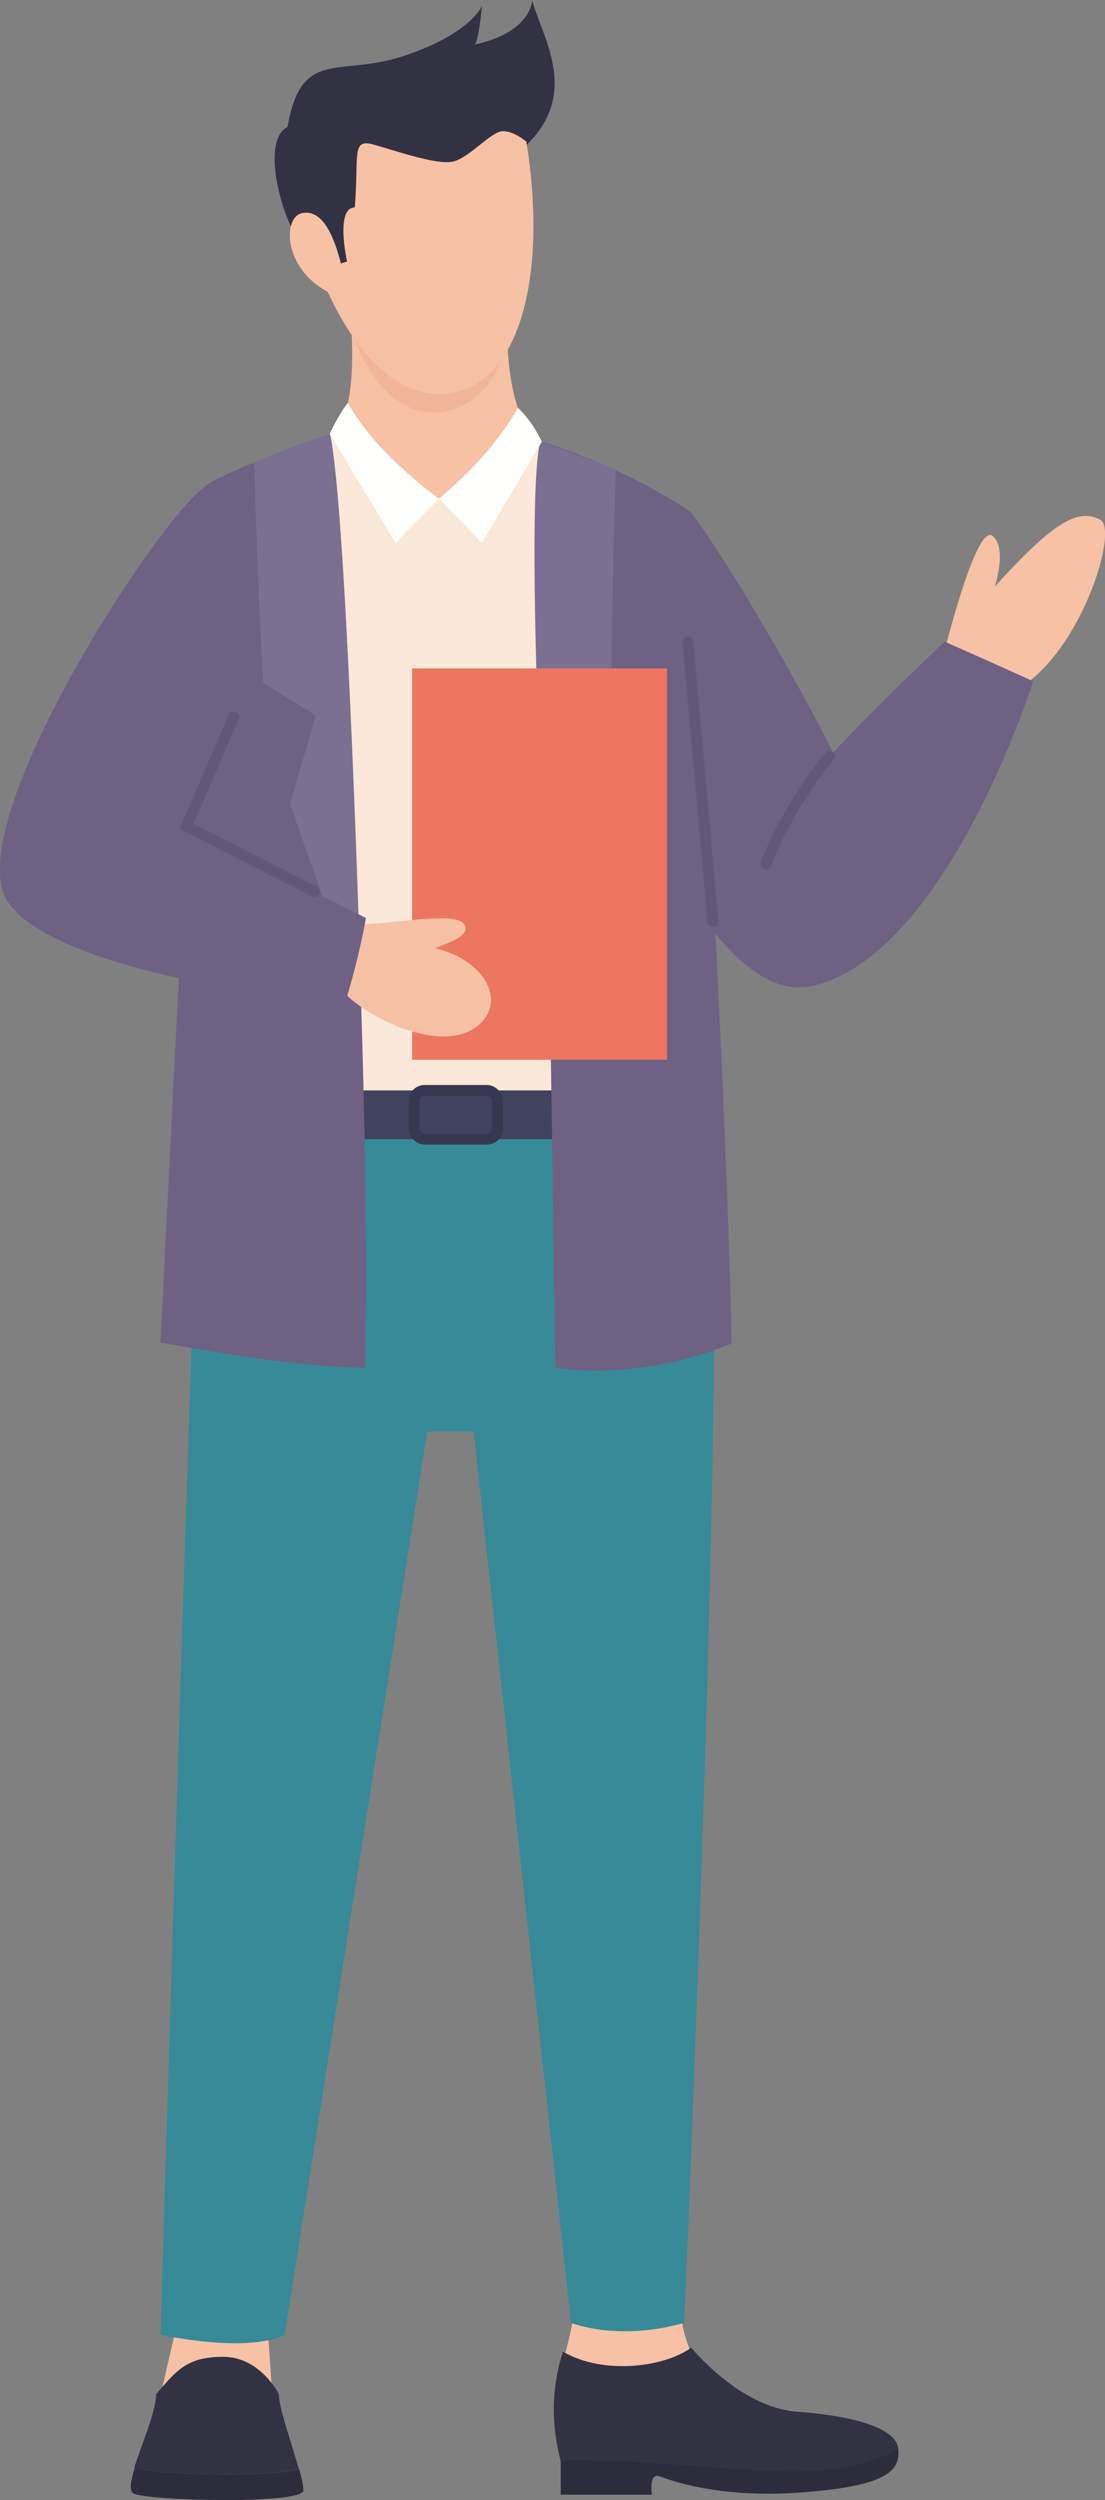 <?xml version="1.0" encoding="UTF-8"?><svg id="_レイヤー_2" xmlns="http://www.w3.org/2000/svg" viewBox="0 0 39.71 89.76"><rect x="0" y="0" width="39.71" height="89.76" fill="#808080" stroke="none"/><defs><style>.cls-1{fill:#2d2c3a;}.cls-2{fill:#ed7660;}.cls-3{fill:#fffffd;}.cls-4{stroke:#635679;stroke-linecap:round;}.cls-4,.cls-5{fill:none;stroke-miterlimit:10;stroke-width:.39px;}.cls-6{fill:#6e6183;}.cls-7{fill:#f3b599;}.cls-8{fill:#378a98;}.cls-9{fill:#7b7092;}.cls-10{fill:#41425d;}.cls-11{fill:#fae9d9;}.cls-12{fill:#f7c1a5;}.cls-13{fill:#323243;}.cls-5{stroke:#373850;}</style></defs><g id="_レイヤー_1-2"><path class="cls-12" d="M24.51,83.17c-.04.47.35,1.35.34,1.37-1.52,1.14-4.11.48-4.56.04.18-.64.32-1.37.32-1.37l3.9-.04Z"/><path class="cls-12" d="M6.36,83.47c-.18.71-.59,2.54-.59,2.54h4.02l-.18-2.54h-3.25Z"/><path class="cls-8" d="M7.27,38.29c-.37,7.27-1.5,45.54-1.5,45.54,3.41.68,4.46,0,4.46,0l7.02-44.43-9.98-1.11Z"/><path class="cls-8" d="M25.41,40.08c.9,3.64-.82,43.32-.82,43.32-2.4.68-4.07,0-4.07,0l-4.27-39.07-.41-5.09,9.57.83Z"/><polygon class="cls-8" points="14.58 43.41 14.05 51.4 18.86 51.4 18.98 43.08 14.58 43.41"/><path class="cls-11" d="M11.85,15.58l-3.69,24.31s10.01,1.63,16.42,0c-.15-6.69-5.12-24.03-5.12-24.03l-7.62-.29Z"/><rect class="cls-10" x="9.88" y="39.15" width="12.1" height="1.75"/><path class="cls-12" d="M33.99,23.19c.23-.86,1.17-4.4,1.69-3.94s.07,1.81.07,1.81c2.02-2.22,2.96-2.85,3.79-2.4s-1.44,7.04-4.7,6.41c-1.1-1.43-.85-1.88-.85-1.88Z"/><path class="cls-6" d="M11.85,15.58c-3.08,1.07-4.52,1.81-4.52,1.93-.37,6.82-1.56,30.69-1.56,30.69,5.34.99,7.35.9,7.35.9.25-14.67-1.27-33.52-1.27-33.52Z"/><path class="cls-6" d="M19.47,15.86c3.2.99,5.36,2.53,5.36,2.53,1.34,20.86,1.46,29.85,1.46,29.85-3.51,1.42-6.33.86-6.33.86l-.49-33.24Z"/><path class="cls-6" d="M24.83,18.39c1.6,2.12,5.42,8.73,6.41,11.52s-1.79,9.62-6.57,2.18c-2.05-10.97.16-13.7.16-13.7Z"/><path class="cls-6" d="M28.65,28.48c1.79-2.18,5.3-5.44,5.3-5.44,1.73.76,3.18,1.42,3.18,1.42,0,0-3.2,10.12-8.14,10.98-3.09-2.86-.34-6.95-.34-6.95Z"/><path class="cls-12" d="M12.61,11.55c.14,1.88-.02,3.73-.76,4.03.95,1.41,2.47,2.46,3.92,2.33s2.86-1.45,3.7-2.05c-1.09-.58-1.28-2.99-1.25-4.5-2.34-.61-5.61.18-5.61.18Z"/><path class="cls-13" d="M11.23,9.26c-.97-.73-1.97-4.16-.9-4.7.51-2.89,1.86-1.76,4.24-2.57s2.75-1.78,2.75-1.78c-.13,1.35-.26,1.39-.26,1.39,2.06-.45,2.06-1.59,2.06-1.59.45,1.59,2.17,3.97-1.39,6.09-3.94,1.99-4.25,4.05-4.25,4.05,0,0-1.35.62-1.35.56s-.9-1.44-.9-1.44Z"/><path class="cls-7" d="M12.77,12.27l5.18.74c-.56,1.84-3.56,3.2-5.18-.74Z"/><path class="cls-9" d="M19.41,15.86s1.72.58,2.72,1.02c-.16,5.2-.15,7.11-.15,7.11l-1.58,1.67,1.58,2.85-2.16,8.04s-1.04-17.93-.41-20.7Z"/><path class="cls-12" d="M18.91,5.06c.77,4.68-.16,8.88-2.94,9.08-2.55.18-4.06-3.39-4.19-3.66-1.62-.86-1.62-2.69-.92-2.83s1.05.78,1.17,1.09.22.72.22.72l.22-.07s-.43-1.94.28-1.94c.15-1.89-.13-2.48.67-2.26s2.29.75,2.87.61,1.37-1.09,1.78-1.09.82.36.82.36Z"/><rect class="cls-2" x="14.81" y="24" width="9.16" height="14.05"/><path class="cls-3" d="M11.85,15.58c.36-.78.65-1.11.65-1.11,1.05,1.89,3.28,3.42,3.27,3.44-1.31,1.29-1.54,1.6-1.54,1.6l-2.38-3.93Z"/><path class="cls-3" d="M19.47,15.86c-.36-.78-.86-1.22-.86-1.22-1.05,1.89-2.84,3.24-2.84,3.27,1.31,1.29,1.54,1.6,1.54,1.6l2.16-3.65Z"/><rect class="cls-5" x="14.88" y="39.15" width="3" height="1.75" rx=".38" ry=".38"/><path class="cls-9" d="M11.85,15.58s-1.72.58-2.72,1.02c.16,5.2.33,7.92.33,7.92l1.89,1.17-.93,3.17,2.57,7.3s-.51-17.81-1.13-20.58Z"/><line class="cls-4" x1="25.62" y1="33.09" x2="24.72" y2="23.04"/><path class="cls-4" d="M29.81,27.16c-.63.7-1.77,2.47-2.28,3.86"/><path class="cls-12" d="M12.88,33.18c1.2.03,3.42-.49,3.8,0s-1.19.86-1.03.87c1.91.45,2.66,2.13,1.31,2.92s-3.96-.51-4.76-1.51c-.2-1.51.68-2.28.68-2.28Z"/><path class="cls-6" d="M7.33,17.51c-1.64,1.11-8.79,12.08-7.07,14.83s12.12,3.74,12.12,3.74c.54-1.73.77-3.12.77-3.12l-6.45-3.28c1.41-3.12,1.86-4.81,1.86-4.81l-1.23-7.35Z"/><polyline class="cls-4" points="11.3 32.01 6.7 29.67 8.4 25.74"/><path class="cls-1" d="M4.84,88.58s0,.01.02.02c.38.24,4.84.38,5.89.05.1.34.16.63.15.77-.04.51-5.68.37-6.11.1-.16-.1-.09-.46.06-.94Z"/><path class="cls-13" d="M4.85,88.6s0-.01-.02-.02c.26-.82.77-1.97.78-2.62.72-.82,1.07-1.34,2.41-1.34s2,1.34,2,1.34c0,.48.47,1.8.72,2.69-1.05.33-5.51.19-5.89-.05Z"/><path class="cls-1" d="M32.28,87.92c.07.74-.3,1.32-3.35,1.56-3.07.25-4.83-.43-5.23-.57s-.27.66-.27.66h-3.28v-1.24c5.17-.12,9.25,1.18,12.14-.42Z"/><path class="cls-13" d="M20.24,84.44c1.48.85,3.66.54,4.6-.15,0,0,1.74,2.15,3.8,2.3,2.05.15,3.57.59,3.64,1.33,0,0,0,0,0,.01-2.88,1.6-6.96.3-12.14.42,0-.15-.59-1.81.09-3.91Z"/></g></svg>